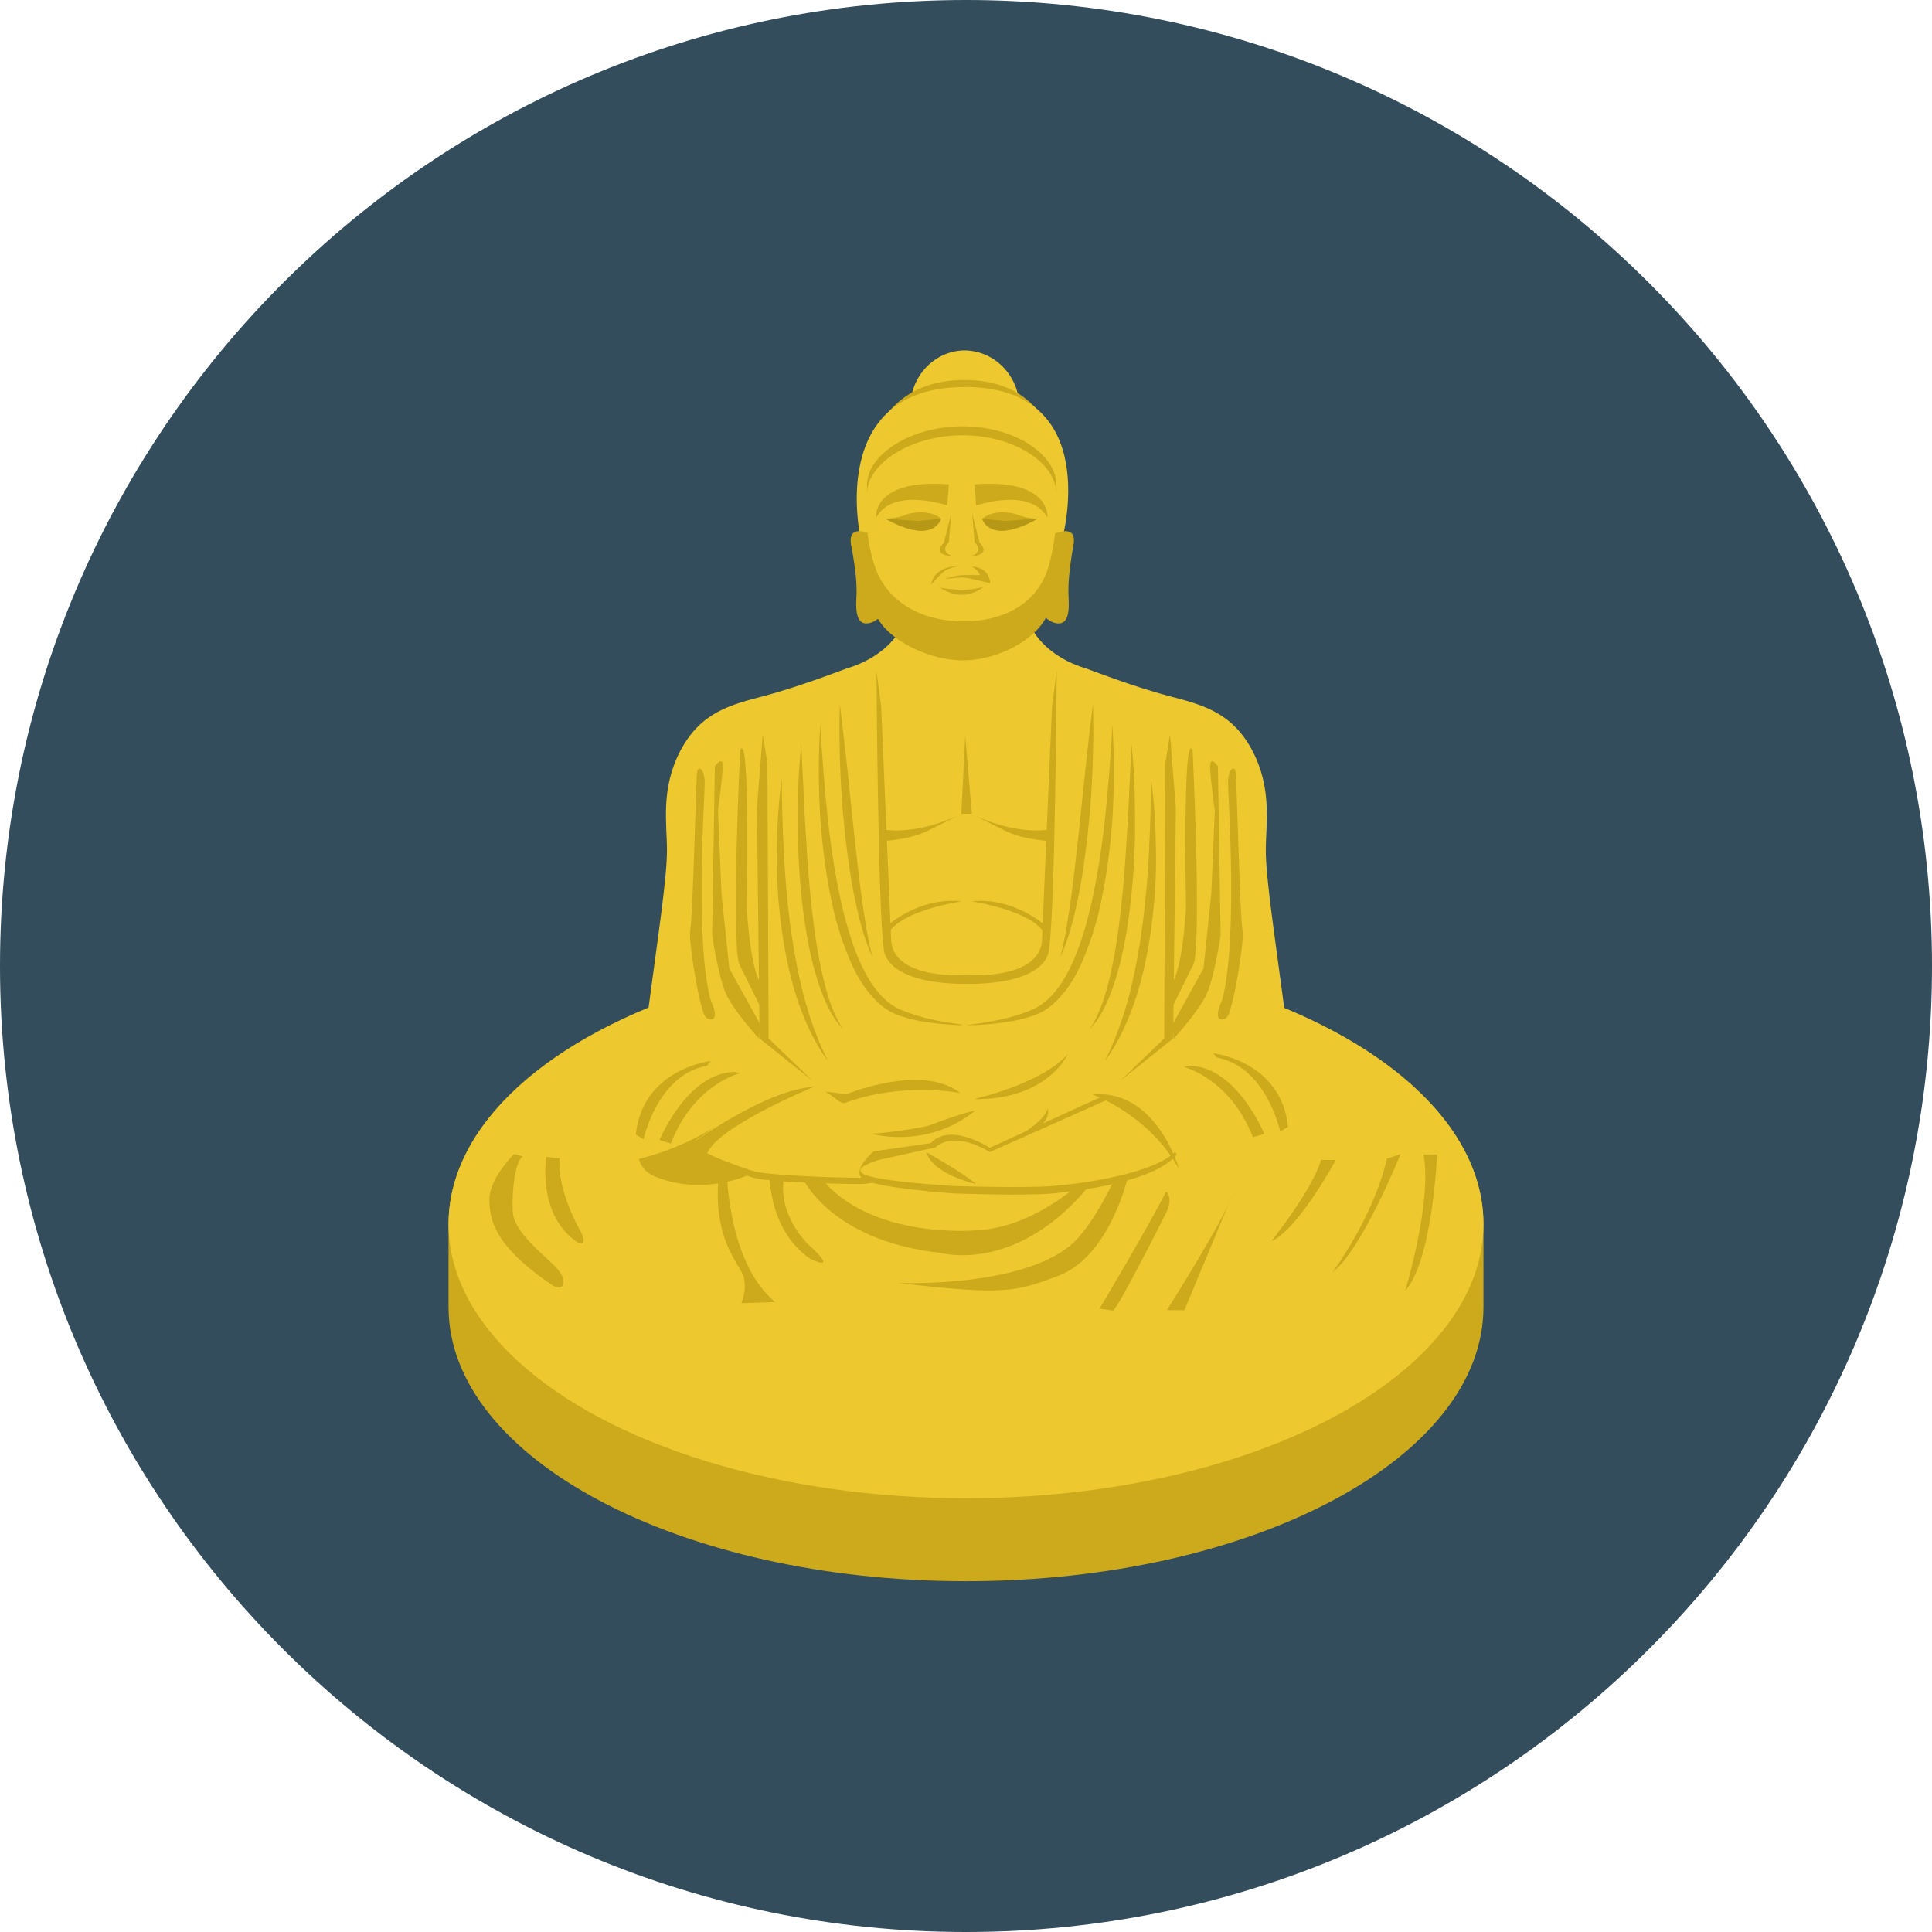 <?xml version="1.0" encoding="iso-8859-1"?>
<!-- Uploaded to: SVG Repo, www.svgrepo.com, Generator: SVG Repo Mixer Tools -->
<svg version="1.1" id="Layer_1" xmlns="http://www.w3.org/2000/svg" xmlns:xlink="http://www.w3.org/1999/xlink" 
	 viewBox="0 0 496.2 496.2" xml:space="preserve">
<path style="fill:#334D5C;" d="M496.2,248.1C496.2,111.1,385.1,0,248.1,0S0,111.1,0,248.1s111.1,248.1,248.1,248.1
	S496.2,385.1,496.2,248.1z"/>
<path style="fill:#CCAA1B;" d="M381,314.4c0-38.9-59.5-70.4-132.9-70.4s-132.9,31.5-132.9,70.4c0,3.6,0,17.7,0,21.3
	c0,38.9,59.5,70.4,132.9,70.4S381,374.6,381,335.7C381,332.2,381,318.1,381,314.4z"/>
<g>
	<ellipse style="fill:#EDC92F;" cx="248.1" cy="314.4" rx="132.9" ry="70.4"/>
	<rect x="207.5" y="274.9" style="fill:#EDC92F;" width="79.9" height="19.2"/>
</g>
<path style="fill:#CCAA1B;" d="M165.6,289.5c0,0-5.4,9.5,2.9,12.8c12.5,4.9,23.9-0.6,23.9-0.6l-2.3-16.3L165.6,289.5z"/>
<path style="fill:#EDC92F;" d="M261.8,104.6c0,8.1-6.3,14.6-14,14.6c-7.7,0-14-6.5-14-14.6c0-8,6.3-14.6,14-14.6
	C255.5,90.1,261.8,96.6,261.8,104.6z"/>
<path style="fill:#CCAA1B;" d="M221,136.7h51.8c0,0,6.5-39.1-25.1-39.1C216.2,97.6,221,136.7,221,136.7z"/>
<path style="fill:#EDC92F;" d="M221.1,138.5h51.7c0,0,10.9-39.1-25-39.1C211.9,99.4,221.1,138.5,221.1,138.5z"/>
<g>
	<path style="fill:#CCAA1B;" d="M227,138.8c0,0-9.7-6.1-8.4,1.2c1.4,7.3,1.4,10.5,1.4,12.2c0,1.8-0.8,7.6,2.2,7.9
		c3,0.3,5.4-3.5,5.4-3.5L227,138.8z"/>
	<path style="fill:#CCAA1B;" d="M267.3,138.8c0,0,9.7-6.1,8.4,1.2c-1.3,7.3-1.3,10.5-1.3,12.2c0,1.8,0.8,7.6-2.2,7.9
		c-3,0.3-5.4-3.5-5.4-3.5L267.3,138.8z"/>
	<path style="fill:#CCAA1B;" d="M143.4,326.2c-2.5-3.1-11.4-9.3-11.7-14.9c-0.3-5.5,0.6-13.1,2.6-14.3l-2.3-0.6
		c0,0-6.3,6.3-6.3,11.5c0,4.8,0.7,11.8,16.2,22.2C144.6,331.9,145.9,329.3,143.4,326.2z"/>
	<path style="fill:#CCAA1B;" d="M140.3,297.1c0,0-2.5,15.4,8.4,22.2c0,0,2.3,0.8,0.4-3.1c0,0-6-10.1-5.4-18.7L140.3,297.1z"/>
	<path style="fill:#CCAA1B;" d="M186.6,298.8c0,0-0.3,25.1,12.5,35.6l-8.7,0.3c0,0,1.5-3.2,0.6-6.7s-8.8-9.9-6.1-28.9L186.6,298.8z"
		/>
	<path style="fill:#CCAA1B;" d="M205.5,301.4c0,0,6.7,17.2,36.2,20.4c0,0,21.6,6.1,41.1-21.3l-2,0.3c0,0-13.7,14.6-30.3,15.2
		c0,0-29.2,2.6-41.1-15.5L205.5,301.4z"/>
	<path style="fill:#CCAA1B;" d="M290.1,300.6c0,0-4.4,21.9-18.4,27.1c-10.8,4.1-14,5-41.1,1.8c0,0,35,1.5,46.5-11.8
		c5.8-6.7,10.4-17.6,10.4-17.6L290.1,300.6z"/>
	<path style="fill:#CCAA1B;" d="M197.6,300c0,0-0.9,15.5,10.5,23.3c0,0,7.7,3.8-0.3-3.5c0,0-9.6-8.7-5.8-20.1L197.6,300z"/>
	<path style="fill:#CCAA1B;" d="M282.4,336.1c0,0,13-21.8,17.1-30.1c0,0,1.8,1.4,0.2,5.1c0,0-12.1,24.1-13.8,25.5L282.4,336.1z"/>
	<path style="fill:#CCAA1B;" d="M299.7,336.5c0,0,14.8-23.5,16.7-29.3l-12.2,29.3H299.7z"/>
</g>
<path style="fill:#EDC92F;" d="M248.9,161.2l-18.1,1.2c0,0-3.5,6.4-13.4,9.3c0,0-12.2,4.7-21,7c-8.7,2.3-16.3,4.1-21.6,14
	c-5.2,9.9-3.5,18.7-3.5,25.7s-2.2,21.3-4.7,40.2c-1.7,13.7-5.2,35.8-3.5,39.3c0,0,11.7-2.5,21-8.9s21-14.6,28.6-8.7h36.7
	L248.9,161.2z"/>
<g>
	<polygon style="fill:#CCAA1B;" points="197.1,196 197.4,266.7 208.7,277.6 195.1,266.7 194.4,207.6 195.9,188.6 	"/>
	<path style="fill:#CCAA1B;" d="M190.1,192.7c0,0-2.3,47.8-0.3,54.8l5.5,11.1l0.6-5.5c0,0-2.9-1.2-4.1-19.8
		C191.8,233.2,192.7,186.9,190.1,192.7z"/>
	<path style="fill:#CCAA1B;" d="M183.6,196.8c0,0,2-2.9,2,0s-1.2,11.4-1.2,11.4l0.9,21.3l2,19.2l7.9,14.3l-0.2,3.8
		c0,0-6.5-7-8.6-11.7c-2-4.7-3.5-14.9-3.5-14.9L183.6,196.8z"/>
	<path style="fill:#CCAA1B;" d="M182.5,256.8c0,0,2.3,4.7,0.3,5s-2.3-2.3-2.9-4.4c-0.6-2-3.2-15.7-2.6-18.7
		c0.6-2.9,1.5-37.9,1.7-40.2c0.3-2.3,2-0.9,2,2.6C181,204.6,178.4,241.4,182.5,256.8z"/>
	<path style="fill:#CCAA1B;" d="M182.5,272.5c0,0-17.5,2-19.2,18.9l2,1.2c0,0,3.5-16.6,16.3-18.9L182.5,272.5z"/>
	<path style="fill:#CCAA1B;" d="M169.4,292.8c0,0,7-17.2,19.2-17.5l1.5,0.3c0,0-12,2.9-17.8,18.1L169.4,292.8z"/>
	<path style="fill:#CCAA1B;" d="M226.8,216c0,0,7.3-0.3,12-2.9l7.6-3.8c0,0-9.9,5-19,3.8L226.8,216z"/>
	<path style="fill:#CCAA1B;" d="M227.7,237.9c0,0,8.2-7.6,19.2-6.4c0,0-15.5,2.3-18.7,8.2L227.7,237.9z"/>
	<path style="fill:#CCAA1B;" d="M200.8,200c0,6.2,0.2,12.4,0.5,18.6c0.3,6.2,0.8,12.3,1.6,18.5c0.8,6.1,1.9,12.2,3.4,18.2
		c1.6,6,3.6,11.8,6.4,17.3c-3.7-5-6.3-10.9-8.2-16.8c-1.9-6-3.1-12.2-3.9-18.4c-0.8-6.2-1.2-12.5-1.1-18.7
		C199.6,212.4,199.9,206.1,200.8,200z"/>
	<path style="fill:#CCAA1B;" d="M205.8,191.2l0.9,18.7c0.4,6.2,0.7,12.4,1.3,18.6c0.6,6.2,1.3,12.3,2.5,18.4c0.6,3,1.3,6.1,2.2,9
		s2.1,5.8,3.8,8.4c-2.2-2.3-3.7-5.1-4.9-8s-2.1-5.9-2.9-9c-1.5-6.1-2.4-12.4-3-18.6c-0.6-6.2-0.8-12.5-0.8-18.8
		C204.9,203.7,205.1,197.5,205.8,191.2z"/>
	<path style="fill:#CCAA1B;" d="M210.7,186.1c0.4,8.1,1.1,16.2,1.9,24.2c0.9,8,2.1,16,4,23.8c1,3.9,2.1,7.7,3.6,11.4
		c1.5,3.7,3.4,7.2,6,10.1c1.3,1.4,2.8,2.6,4.6,3.5c1.7,0.8,3.7,1.4,5.6,2c3.9,1.1,7.9,1.7,11.9,2.2c-4.1,0-8.1-0.4-12.2-1.1
		c-2-0.4-4-0.9-6-1.7c-2-0.8-3.7-2.1-5.2-3.6c-3-3-5.1-6.7-6.7-10.5c-1.6-3.8-2.9-7.7-3.9-11.7c-1.9-8-3-16.1-3.6-24.2
		C210.2,202.3,210.1,194.2,210.7,186.1z"/>
	<path style="fill:#CCAA1B;" d="M215.7,180.8c0.7,5.5,1.3,10.9,1.9,16.4l1.7,16.3c0.6,5.4,1.2,10.9,1.9,16.3
		c0.8,5.4,1.5,10.8,2.9,16.1c-2.3-5-3.6-10.5-4.7-15.8c-1.1-5.4-1.8-10.9-2.4-16.3c-0.6-5.5-1-11-1.2-16.4
		C215.6,191.8,215.5,186.3,215.7,180.8z"/>
</g>
<g>
	<path style="fill:#EDC92F;" d="M287.7,277.6l-11.3,8.4c0,0,16.6,5,23.6,14.3c0,0,14.2-2,24.7-9
		C324.7,291.2,304.8,275.1,287.7,277.6z"/>
	<path style="fill:#EDC92F;" d="M247.5,161.2l18.1,1.2c0,0,3.5,6.4,13.4,9.3c0,0,12.2,4.7,21,7c8.7,2.3,16.3,4.1,21.6,14
		c5.2,9.9,3.5,18.7,3.5,25.7s2.2,21.3,4.7,40.2c1.8,13.7,2.9,27.4,1.2,30.9c0,0-9.3,5.8-18.7-0.6c-9.3-6.4-21-14.6-28.6-8.7H247
		L247.5,161.2z"/>
</g>
<g>
	<polygon style="fill:#CCAA1B;" points="299.3,196 299,266.7 287.7,277.6 301.3,266.7 302,207.6 300.5,188.6 	"/>
	<path style="fill:#CCAA1B;" d="M306.3,192.7c0,0,2.3,47.8,0.3,54.8l-5.5,11.1l-0.6-5.5c0,0,2.9-1.2,4.1-19.8
		C304.6,233.2,303.7,186.9,306.3,192.7z"/>
	<path style="fill:#CCAA1B;" d="M312.8,196.8c0,0-2-2.9-2,0s1.2,11.4,1.2,11.4l-0.9,21.3l-2,19.2l-7.9,14.3l0.2,3.8
		c0,0,6.5-7,8.6-11.7c2-4.7,3.5-14.9,3.5-14.9L312.8,196.8z"/>
	<path style="fill:#CCAA1B;" d="M313.9,256.8c0,0-2.3,4.7-0.3,5s2.3-2.3,2.9-4.4c0.6-2,3.2-15.7,2.6-18.7
		c-0.6-2.9-1.5-37.9-1.7-40.2c-0.3-2.3-2-0.9-2,2.6C315.4,204.6,318,241.4,313.9,256.8z"/>
	<path style="fill:#CCAA1B;" d="M311.6,270.5c0,0,17.5,2,19.2,18.9l-2,1.2c0,0-3.5-16.6-16.3-19L311.6,270.5z"/>
	<path style="fill:#CCAA1B;" d="M324.7,291.2c0,0-7-17.2-19.2-17.5L304,274c0,0,11.9,2.9,17.8,18.1L324.7,291.2z"/>
	<path style="fill:#CCAA1B;" d="M271.4,172.3l-1.2,9l-2.6,60.6c-1.2,9.9-19.2,8.5-19.2,8.5s-18.3,1.5-19.5-8.5l-2.6-60.6l-1.2-9
		c0,0,0.4,62.2,1.9,71.5c0,0-0.2,8.9,21.3,8.9c21.6,0,21.1-8.9,21.1-8.9C271,234.5,271.4,172.3,271.4,172.3z"/>
	<path style="fill:#CCAA1B;" d="M269.6,216c0,0-7.3-0.3-12-2.9l-7.6-3.8c0,0,9.9,5,19,3.8L269.6,216z"/>
	<path style="fill:#CCAA1B;" d="M268.7,237.9c0,0-8.2-7.6-19.2-6.4c0,0,15.5,2.3,18.7,8.2L268.7,237.9z"/>
	<path style="fill:#CCAA1B;" d="M295.6,200c0,6.2-0.2,12.4-0.5,18.6c-0.3,6.2-0.8,12.3-1.6,18.5c-0.8,6.1-1.9,12.2-3.4,18.2
		c-1.6,6-3.6,11.8-6.4,17.3c3.7-5,6.3-10.9,8.2-16.8c1.9-6,3.1-12.2,3.9-18.4s1.2-12.5,1.1-18.7C296.8,212.4,296.5,206.1,295.6,200z
		"/>
	<path style="fill:#CCAA1B;" d="M290.6,191.2l-0.9,18.7c-0.4,6.2-0.7,12.4-1.3,18.6c-0.6,6.2-1.3,12.3-2.5,18.4
		c-0.6,3-1.3,6.1-2.2,9c-0.9,2.9-2.1,5.8-3.8,8.4c2.2-2.3,3.7-5.1,4.9-8c1.2-2.9,2.1-5.9,2.9-9c1.5-6.1,2.4-12.4,3-18.6
		c0.6-6.2,0.9-12.5,0.8-18.8C291.5,203.7,291.3,197.5,290.6,191.2z"/>
	<path style="fill:#CCAA1B;" d="M274.2,270.8c0,0-5.1,11.7-24.1,11.5C250.1,282.3,267.4,278.4,274.2,270.8z"/>
	<path style="fill:#CCAA1B;" d="M285.7,186.1c-0.4,8.1-1.1,16.2-1.9,24.2c-0.9,8-2.1,16-4,23.8c-0.9,3.9-2.1,7.7-3.6,11.4
		c-1.5,3.7-3.4,7.2-6,10.1c-1.3,1.4-2.8,2.6-4.6,3.5c-1.7,0.8-3.7,1.4-5.6,2c-3.9,1.1-7.9,1.7-11.9,2.2c4.1,0,8.1-0.4,12.2-1.1
		c2-0.4,4-0.9,6-1.7c2-0.8,3.7-2.1,5.2-3.6c3-3,5.1-6.7,6.7-10.5c1.6-3.8,2.9-7.7,3.9-11.7c1.9-8,3-16.1,3.6-24.2
		C286.2,202.3,286.2,194.2,285.7,186.1z"/>
	<path style="fill:#CCAA1B;" d="M280.7,180.8c-0.7,5.5-1.3,10.9-1.9,16.4l-1.7,16.3c-0.6,5.4-1.2,10.9-1.9,16.3
		c-0.8,5.4-1.5,10.8-2.9,16.1c2.3-5,3.6-10.5,4.7-15.8c1.1-5.4,1.8-10.9,2.4-16.3c0.6-5.5,1-11,1.2-16.4
		C280.8,191.8,280.9,186.3,280.7,180.8z"/>
	<polygon style="fill:#CCAA1B;" points="247.9,188.9 249.6,209 246.9,209 	"/>
	<path style="fill:#CCAA1B;" d="M269.7,154.6c0,7.7-12,15-22.4,15c-10.3,0-23.1-7.2-23.1-15l-1.6-22.7c0-7.7,6.7-14,14.9-14h18.7
		c8.3,0,15,6.3,15,14L269.7,154.6z"/>
	<path style="fill:#CCAA1B;" d="M268.3,147.2c-2.6,9.7-10.8,11.7-20.9,11.7s-18.7-2.1-21.7-11.7c-3-9.5-3-22.7-3-22.7
		c0-7.7,11.1-15,24.5-15c13.4,0,24.1,7.2,24.1,15C271.3,124.5,270.9,137.5,268.3,147.2z"/>
</g>
<path style="fill:#EDC92F;" d="M269.3,145.5c-2.8,9.7-11.8,14.1-21.9,14.1s-19.5-4.6-22.7-14.1s-2-18.7-2-18.7
	c0-7.7,11.1-15,24.5-15c13.4,0,24.1,7.2,24.1,15C271.3,126.8,272.1,135.7,269.3,145.5z"/>
<g>
	<path style="fill:#CCAA1B;" d="M225,133c0,0-1.2-10.1,18.7-8.6l-0.4,5.4C243.3,129.9,229.3,124.9,225,133z"/>
	<path style="fill:#CCAA1B;" d="M227.4,133.2c0,0,3.2,0,5.8-1.2c0,0,5.2-1.5,8.5,1.2C241.7,133.2,239.9,140.2,227.4,133.2z"/>
</g>
<path style="fill:#B79816;" d="M227.4,133.2l8.4,0.6l5.9-0.6C241.7,133.2,239.9,140.2,227.4,133.2z"/>
<g>
	<path style="fill:#CCAA1B;" d="M244.3,132l-1.9,7.4c0,0-3.5,3.1,2.5,3.5c0,0-3.9-0.8-1.2-3.7L244.3,132z"/>
	<path style="fill:#CCAA1B;" d="M269,133c0,0,1.2-10.1-18.7-8.6l0.4,5.4C250.7,129.9,264.7,124.9,269,133z"/>
	<path style="fill:#CCAA1B;" d="M266.6,133.2c0,0-3.2,0-5.8-1.2c0,0-5.2-1.5-8.5,1.2C252.3,133.2,254.1,140.2,266.6,133.2z"/>
	<path style="fill:#CCAA1B;" d="M249.7,132l1.9,7.4c0,0,3.5,3.1-2.5,3.5c0,0,3.9-0.8,1.2-3.7L249.7,132z"/>
	<path style="fill:#CCAA1B;" d="M239.2,150.1c0,0,0.2-4.5,6.9-4.7c0,0-2.4,0.4-3.7,1.4S239.2,150.1,239.2,150.1z"/>
	<path style="fill:#CCAA1B;" d="M241.4,150.9c0,0,6.3,1.4,11.2-0.2C252.5,150.7,247.9,155.2,241.4,150.9z"/>
	<path style="fill:#CCAA1B;" d="M242.6,148.7c0,0,3.4-0.4,4.6-0.4s7.1,1.5,7.1,1.5s0.1-4.1-4.8-4.3c0,0,1.5,0.6,2.2,2.2
		c0,0-2.7,0-4.6,0C245.2,147.8,242.6,148.7,242.6,148.7z"/>
</g>
<path style="fill:#B79816;" d="M266.5,133.2l-8.4,0.6l-5.9-0.6C252.3,133.2,254,140.2,266.5,133.2z"/>
<path style="fill:#CCAA1B;" d="M268.8,284.2l-17.9,0.5c-0.8-1.6-4.3-2.2-4.3-2.2c-8.2-2.9-37.9-3.1-37.9-3.1
	c-7.6-3.5-25.5,12.4-29.5,14.8c-4.1,2.3,10.5,7,14,8.2s22,1.7,27.8,1.7c4.2,0,32.6-5.8,41.7-11.4
	C266.4,290.4,270.5,287.1,268.8,284.2z"/>
<path style="fill:#EDC92F;" d="M268.8,282.5l-17.9,0.5c-0.8-1.6-4.3-2.2-4.3-2.2c-8.2-2.9-37.9-3.1-37.9-3.1
	c-7.6-3.5-25.5,12.4-29.5,14.8c-4.1,2.3,10.5,7,14,8.2s22,1.8,27.8,1.8c4.2,0,32.6-5.8,41.7-11.4
	C266.4,288.6,270.5,285.4,268.8,282.5z"/>
<g>
	<path style="fill:#CCAA1B;" d="M223.9,291.2c0,0,14.2,4.1,26.6-6c0,0-3,0.5-12.3,4C238.2,289.2,231.7,290.6,223.9,291.2z"/>
	<path style="fill:#CCAA1B;" d="M176.8,294.3c0,0,19.4-14.4,32.3-15.2c0,0-25.6,10.5-27.6,17.5L176.8,294.3z"/>
	<path style="fill:#CCAA1B;" d="M211.5,280.3l5.9,0.7c5-1.9,20.6-7,29.2-0.3c0,0-14.9-2.9-29.7,2.6
		C215.8,283.7,212.7,280.2,211.5,280.3z"/>
	<path style="fill:#CCAA1B;" d="M282.8,281.7l-28.6,13.1c0,0-10-6.7-15.2-1.2l-14.6,2.1c0,0-6.4,5.3-2.3,7.4
		c4.1,2.1,22.7,3.4,22.7,3.4s18.1,0.7,25.7,0s26.5-3.2,31.8-10.1L282.8,281.7z"/>
</g>
<path style="fill:#EDC92F;" d="M286.5,281.5l-32.3,14.4c0,0-8.7-5.8-14-1.2l-14,3.1c0,0-8.2,2.1-4.1,3.9c4.1,1.8,22.7,2.9,22.7,2.9
	s18.1,0.6,25.7,0s26.2-3.2,31.5-9L286.5,281.5z"/>
<g>
	<path style="fill:#CCAA1B;" d="M237.9,295.9c0,0,9.3,5.2,12.8,8.2C250.7,304.1,239.6,301.7,237.9,295.9z"/>
	<path style="fill:#CCAA1B;" d="M280.6,281.1c0,0,14.4,5.1,22.2,19.1C302.9,300.3,297,279.6,280.6,281.1z"/>
	<path style="fill:#CCAA1B;" d="M326.5,318.8c0,0,10.5-13.1,12.8-20.9h3.8C343.1,297.9,333.5,315.7,326.5,318.8z"/>
	<path style="fill:#CCAA1B;" d="M342.2,326.8c0,0,10.5-14,14-29.2l3.5-1.2C359.7,296.5,349.8,321,342.2,326.8z"/>
	<path style="fill:#CCAA1B;" d="M365.6,296.5h3.5c0,0-1.2,27.4-8.2,35C360.9,331.5,367.9,308.7,365.6,296.5z"/>
</g>
</svg>